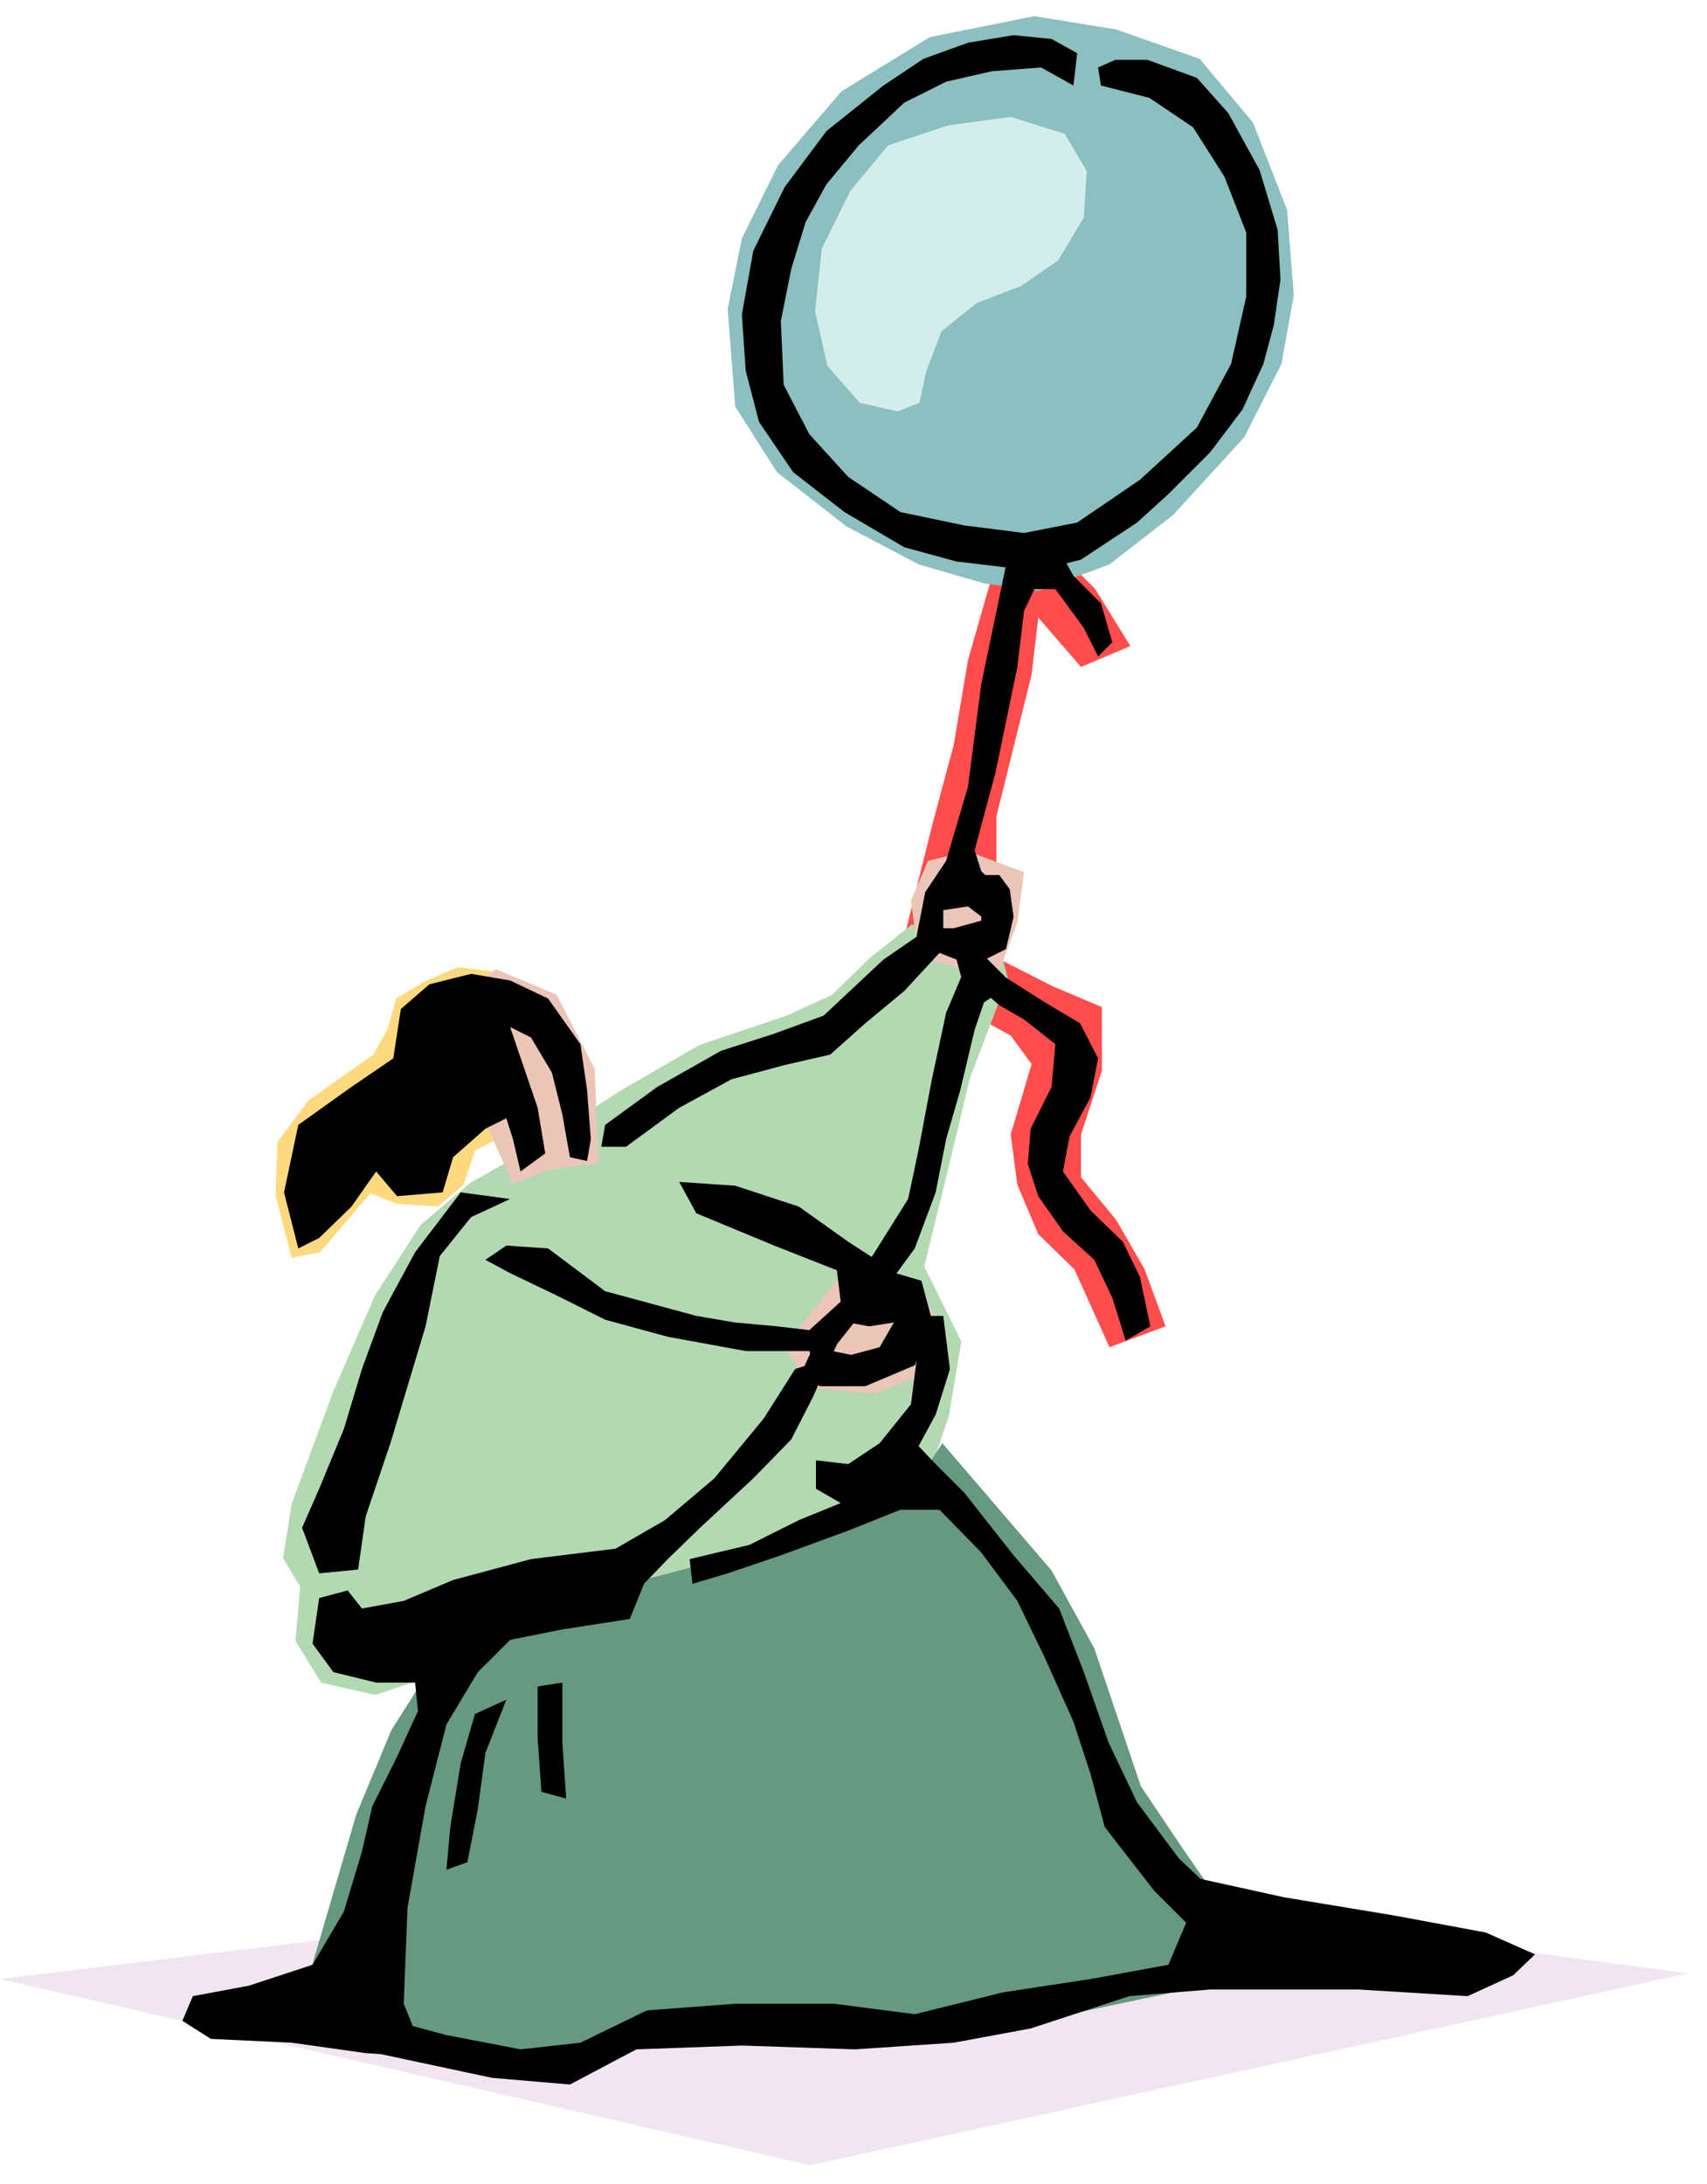 <svg xmlns="http://www.w3.org/2000/svg" width="284.673" height="364.198" fill-rule="evenodd" stroke-linecap="round" preserveAspectRatio="none" viewBox="0 0 1797 2299"><style>.pen1{stroke:none}.brush8{fill:#000}</style><path d="m533 1024-51-6-35 15-30 18-9 32-15 27-68 48-33 44-2 56 17 66 30-6 53-62 27 11 44 3 27-23 12-36 47-24-50-121 36-42z" class="pen1" style="fill:#ffd97f"/><path d="m1049 590-30 105-15 89-22 82-30 120 45 67 67 37 22 30-22 74 7 53 22 52 38 37 37 82 59-22-22-60-30-52-37-45v-45l22-67v-67l-52-22-59-30V859l37-149 7-60 45 52 52-22-37-60-37-37-67 7z" class="pen1" style="fill:#ff4d4d"/><path d="m960 973-44 35-40 39-48 22-92 31-83 48-96 62-62 35-52 44-48 74-44 101-44 119-9 57 18 30-5 57 27 44 57 13 78-26 97-31 83-4 26-13 18-27 136-39 144-88 22-66 13-78-39-79 26-106 22-92 40-105-9-35-92-22z" class="pen1" style="fill:#b3d9b3"/><path d="m0 2083 853 196 924-202-823-110L0 2083z" class="pen1" style="fill:#f2e5f2"/><path d="m885 1343-60 75 31 43 65 6 46-19 30-45-30-45-30-15h-52zm82-336-8-59 18-42 42-10 59 22-7 53-22 59-82-23zm-427 239 38-15 52-7-4-99-40-78-64-27-61 50 79 176z" class="pen1" style="fill:#ebc5b8"/><path d="m1298 2022-52-75-45-67-49-145-45-82-115-134-36 56-142 52-171 45-179 67-52 82-37 89-58 198 50 18 164 60 97-30 164-15 268-7 246-52-8-60z" class="pen1" style="fill:#66997f"/><path d="m1036 614-69-20-76-40-73-57-44-69-8-103 15-74 38-77 67-78 93-57 110-22 86 14 88 31 56 67 36 92 7 90-13 72-39 77-75 82-67 52-75 28-57-8z" class="pen1" style="fill:#8cbfbf"/><path d="M1174 63h34l52 19 33 37 33 60 19 63 3 52-7 48-11 41-22 48-34 45-44 44-33 30-59 39-47 12-84-10-55-15-63-37-54-42-36-53-14-54-4-59 12-67 33-67 44-59 60-48 42-28 47-17 48-8 40 4 27 15-4 34-34-19-52 4-48 11-44 22-48 45-34 41-22 40-15 49-11 55 3 67 27 52 41 45 55 37 67 14 63 8 56-11 66-45 60-55 36-67 16-71v-67l-23-59-33-52-46-31-51-13-3-19 18-8zM637 1184l55-40 67-38 56-18 52-19 63-59 48-33h26l29-8v-48h19l11 15 4 29-8 34-22 11 11 37-29 19-4-26-8-30-18-7-37 40-41 34-37 33-48 11-56 15-55 30-56 41h-26l4-23z" class="pen1 brush8"/><path d="m1063 576-30 144-14 108-23 78-22 33-11 56 30-4v-33l26-4 25 19 12-34-23-22-7-22 22-82 23-111 7-59 11-23h22l30 41 15 30 15-15-12-41-29-29-15-27-52-3zm-441 623-4-52-7-48-34-48-40-19-41-7-44 11-30 26-8 52-44 30-56 40-15 71 15 59 22-11 34-33 26-37 22 26 48-4 11-37 34-30 22-11 7 22 8 34 26-19-8-48-14-41-15-44 22 11 22 37 11 44 8 45 18 4 4-23zm93 45 59 4 67 22 52 37 51 33-33 37-30 38-18 40-11-33h-67l-82-15-66-18-52-26-48-23-26-14 22-15 44 3 60 45 96 26 41 7 44 4 34 4 33-30-4-33-66-26-82-34-18-33zm318-241 26 26 41 26 37 22 19 37-8 41-22 41-7 37 29 41 34 33 18 37 11 52-26 15-14-45-19-40-33-30-26-37-11-34 3-37 22-44 4-45-33-26-26-15-30-26 11-29z" class="pen1 brush8"/><path d="m844 1444 19 15h48l52-22 18-48-11-41-51-15-26 30v29l22 4 26-4-15 26-30 8-40-8-12 26zm-359-189-48 63-34 63-22 60-19 63-26 63-18 41 18 48 41-4 8-56 26-77 37-123 15-74 33-41 41-19-52-7zm107 516v63l4 59-26-7-4-56v-55l26-4zm-59 18-22 56-8 59-11 56-22 8 4-45 11-67 15-52 33-15z" class="pen1 brush8"/><path d="m1015 1021-19 45-15 70-14 74-11 52-49 78 23 19 33-45 22-59 11-56 15-52 15-63 15-44-26-19zm-289 620 63-15 52-26 44-18-26-15v-30l34 4 33-22 33-41 8-63-4-30h30l7 56-15 48-18 33 18 19 30 30 52 66 48 56 26 67 26 74 30 63 44 59 71 67-49 15-48-48-52-67-15-56-18-55-30-67-29-60-38-51-44-45h-41l-55 22-71 26-56 19-37 11-3-26z" class="pen1 brush8"/><path d="m837 1441-33 52-52 63-52 44-52 30-89 11-82 22-52 22-44 8-15-19-30 8-7 48 22 30 45 11h41l3 30-22 48-26 52-11 48-19 63-33 56-67 22-59 11-11 26 30 19 85 4 78 11 48 3 7-18-15-37 4-101 19-107 22-86 33-55 34-34 55-11 71-11 15-37 25-26 34-33 56-52 40-41 23-45 18-41-37 12z" class="pen1 brush8"/><path d="m1252 1975 100 22 115 19 97 18 52 23-23 22-48 22-115-7h-156l-85 7-104 34-81 15-104 7-119-4-111 4-70 37-82-7-122-26-8-41 82 22 78 15 63-7 70-34 93-7h104l85 11 93-23 92-14 82-15 22-52v-41z" class="pen1 brush8"/><path d="m998 132-63 21-40 48-30 61-7 66 13 57 34 39 40 9 23-9 7-33 16-42 37-30 47-18 39-27 27-45 3-49-23-39-57-18-66 9z" class="pen1" style="fill:#d3eded"/></svg>
